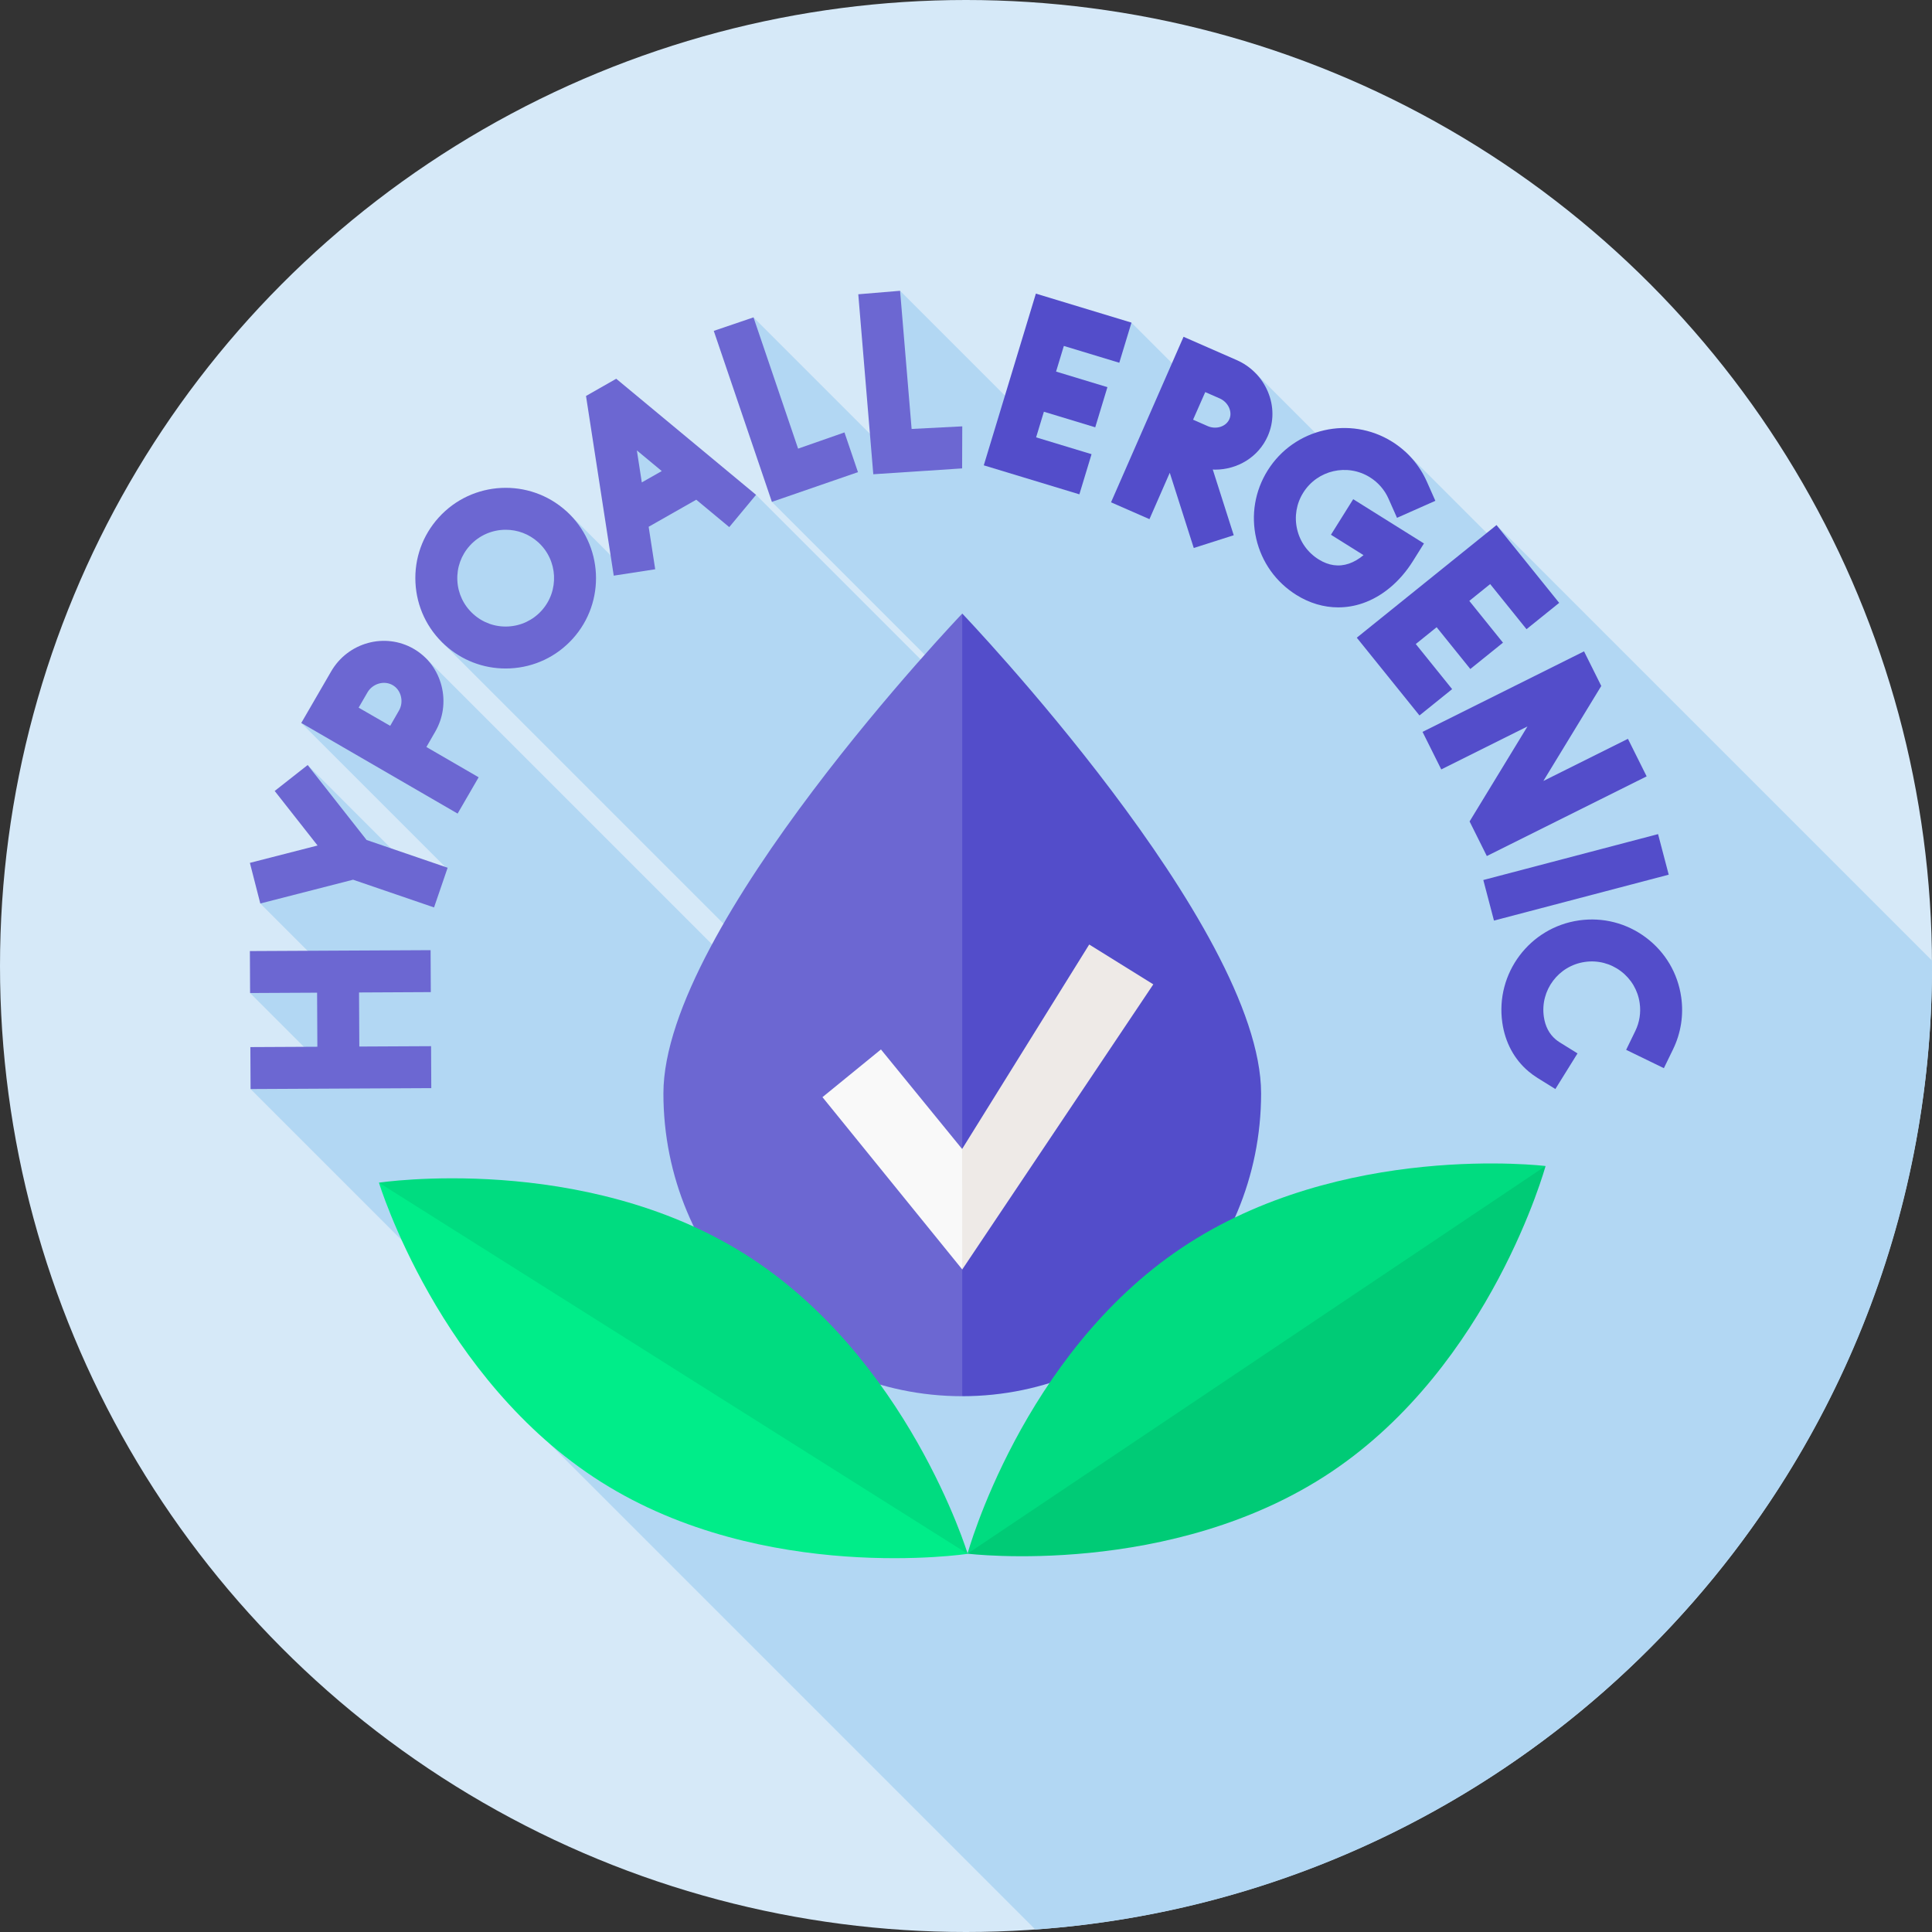 <svg xmlns="http://www.w3.org/2000/svg" width="512" viewBox="0 0 512 512" height="512" id="Capa_1"><rect x="0" y="0" width="512" height="512" fill="#333333" stroke="none"/><g><g><g><g><g><g><g><g><g><g><g><g><g><g><g><g><g><circle r="256" fill="#d6e9f8" cy="256" cx="256"></circle></g></g></g></g></g></g></g></g></g></g></g></g></g></g></g></g><path fill="#b2d7f3" d="m394.247 141.496-21.872-21.872-18.621.276-20.927-20.927-20.135-.634-12.844-12.844-19.132-.18-11.779 22.152-30.406-30.406-5.438 40.458-33.413-33.413 4.879 48.894 43.031 43.031-1.166 1.166-46.063-46.063-35.989-18.665.295 37.531-14.557-14.557-21.129.482-13.632 11.228 1.736 22.992 78.266 78.266-4.722 3.778-77.794-77.794-12.992 2.739-20.004 14.458 38.579 38.579-8.599.855-28.284-28.284 7.146 23.63-19.697 13.063 17.632 17.632-20.338 6.092 19.628 19.628-19.501 5.819 78.495 78.495.572 15.336 128.9 128.9c132.808-9.419 237.628-120.131 237.628-255.337 0-.485-.016-.967-.018-1.452l-115.393-115.393z"></path><g><g><path fill="#6c67d2" d="m193.259 139.688 7.102-8.554-37.055-30.762-8.008 4.564 7.351 47.618 10.987-1.696-1.737-11.257 12.615-7.173zm-23.175-11.845-1.309-8.482 6.596 5.476z"></path><g><g><path fill="#534dca" d="m394.025 226.86-4.57-9.17 15.342-25.179-22.85 11.393-4.961-9.949 42.8-21.34 4.566 9.17-15.344 25.181 22.408-11.173 4.961 9.95z"></path></g></g><g><g><g><path fill="#6c67d2" d="m204.559 133-15.403-45.315 10.525-3.579 11.825 34.788 12.286-4.298 3.578 10.527z"></path></g></g></g><g><g><g><path fill="#6c67d2" d="m231.432 125.682-3.979-47.696 11.079-.924 3.055 36.614 13.423-.689-.039 11.142z"></path></g></g></g><g><g><path transform="matrix(.967 -.254 .254 .967 -45.368 113.836)" fill="#534dca" d="m393.826 226.896h47.89v11.118h-47.89z"></path></g></g><path fill="#6c67d2" d="m114.167 262.919-.056-11.117-19.018.095-11.117.056-17.755.089.056 11.117 17.755-.089.072 14.33-17.756.089.056 11.117 17.756-.089 5.643-.028 24.491-.123-.056-11.117-19.017.095-.072-14.329z"></path><path fill="#534dca" d="m296.622 96.134 3.227-10.638-25.332-7.685-8.242 27.17-.274.902-5.289 17.434 25.332 7.685 3.227-10.639-14.692-4.457 2.061-6.794 13.608 4.128 3.228-10.639-13.608-4.129 2.061-6.795z"></path><path fill="#534dca" d="m404.543 166.742 8.656-6.976-16.61-20.611-14.186 11.432v-.001l-8.656 6.977-14.186 11.432 16.611 20.61 8.656-6.976-9.634-11.954 5.529-4.456 8.924 11.074 8.656-6.977-8.923-11.073 5.529-4.455z"></path><g><g><path fill="#534dca" d="m354.649 160.962c-3.812 0-7.611-1.112-11.104-3.297-5.422-3.393-9.198-8.694-10.633-14.927s-.356-12.652 3.037-18.074c7.004-11.192 21.808-14.6 33.001-7.596 4.066 2.545 7.241 6.201 9.181 10.573l2.255 5.081-10.162 4.51-2.255-5.081c-1.037-2.337-2.737-4.294-4.917-5.658-5.999-3.753-13.927-1.925-17.679 4.069-1.817 2.905-2.395 6.343-1.626 9.682s2.791 6.179 5.696 7.997c2.658 1.665 5.371 2.041 8.061 1.119 1.329-.456 2.628-1.219 3.844-2.243l-8.632-5.401 5.897-9.425 18.75 11.733-2.949 4.712c-3.38 5.402-8.105 9.359-13.306 11.141-2.12.726-4.291 1.085-6.459 1.085z"></path></g></g><g><g><path fill="#534dca" d="m412.187 288.606-4.721-2.935c-.838-.521-1.642-1.105-2.388-1.735-3.8-3.21-6.205-7.684-6.953-12.936-1.863-13.072 7.255-25.222 20.326-27.085 6.333-.901 12.637.715 17.752 4.554 5.116 3.839 8.43 9.441 9.332 15.773.678 4.748-.069 9.532-2.16 13.834l-2.431 5-9.999-4.86 2.43-5c1.118-2.3 1.518-4.86 1.154-7.404-.483-3.394-2.259-6.394-4.999-8.451-2.741-2.058-6.123-2.926-9.511-2.439-7.002.998-11.886 7.506-10.889 14.509.363 2.546 1.414 4.569 3.123 6.012.336.284.699.548 1.081.786l4.722 2.935z"></path></g></g><path fill="#6c67d2" d="m118.629 229.96-21.476-7.354-15.618-19.865-8.74 6.872 11.364 14.454-17.938 4.599 2.762 10.769 24.587-6.304 21.457 7.347z"></path><path fill="#534dca" d="m335.967 103.731c-1.593-3.73-4.526-6.686-8.262-8.322l-3.869-1.695-10.183-4.461-19.22 43.865 10.183 4.461 5.385-12.29 6.358 19.932 10.592-3.379-5.555-17.415c.207.008.415.032.622.032 5.923 0 11.507-3.318 13.961-8.919 1.644-3.749 1.639-7.943-.012-11.809zm-10.17 7.344c0 .001 0 .001 0 0-.871 1.986-3.509 2.83-5.762 1.842-.674-.295-3.858-1.698-3.858-1.698l3.223-7.31 3.843 1.684c1.117.49 2.028 1.403 2.499 2.505.252.586.592 1.754.055 2.977z"></path><path fill="#6c67d2" d="m126.846 205.989-13.844-8.025c.882-1.539 1.776-3.096 2.333-4.057 2.128-3.669 2.726-7.969 1.684-12.106-1.06-4.208-3.68-7.707-7.376-9.849-7.602-4.406-17.417-1.729-21.882 5.972l-5.135 8.857c-.001.002-.001.003-.002.005l-2.785 4.805 4.821 2.794c.001.001.002.002.004.003 0 0 .04.023.103.059l36.505 21.16zm-29.467-22.49c1.365-2.356 4.43-3.238 6.688-1.929 1.079.625 1.851 1.672 2.171 2.946.331 1.312.146 2.667-.521 3.816-.553.954-1.437 2.492-2.312 4.021-1.592-.913-3.206-1.84-4.19-2.411-.842-.488-2.504-1.446-4.173-2.408z"></path><g><path fill="#6c67d2" d="m133.988 177.158c-5.948 0-11.605-2.176-16.045-6.197-4.741-4.293-7.526-10.176-7.843-16.563-.317-6.388 1.873-12.518 6.167-17.258 8.861-9.786 24.033-10.539 33.822-1.676 9.786 8.863 10.538 24.035 1.677 33.822-4.294 4.741-10.177 7.527-16.565 7.843-.405.019-.81.029-1.213.029zm.034-36.767c-3.499 0-6.986 1.419-9.515 4.211-2.3 2.54-3.473 5.823-3.304 9.245.17 3.422 1.662 6.573 4.202 8.873 2.539 2.3 5.817 3.48 9.245 3.304 3.422-.169 6.574-1.662 8.874-4.201 4.747-5.243 4.344-13.371-.898-18.119-2.451-2.22-5.532-3.313-8.604-3.313z"></path></g></g><g><path fill="#6c67d2" d="m287.116 289.769-32.109 80.24c-43.74 0-79.197-35.925-79.197-80.24s79.197-127.164 79.197-127.164z"></path><path fill="#534dca" d="m334.204 289.769c0 44.315-35.458 80.24-79.197 80.24v-207.404s79.197 82.849 79.197 127.164z"></path></g><g><path fill="#00ed89" d="m190.343 339.542 66.106 72.241s-53.966 8.178-97.052-18.985c-43.085-27.163-58.974-79.382-58.974-79.382z"></path><path fill="#00dc80" d="m346.213 382.037-89.806 29.704s14.407-52.647 56.708-81.016 96.477-21.719 96.477-21.719z"></path><path fill="#00cb76" d="m352.883 390.022c-42.301 28.369-96.477 21.719-96.477 21.719l153.185-102.735s-14.407 52.647-56.708 81.016z"></path><path fill="#00dc80" d="m197.475 332.402c43.085 27.163 58.974 79.382 58.974 79.382l-156.026-98.366c0-.001 53.966-8.18 97.052 18.984z"></path></g><g><g><path fill="#f9f9f9" d="m255.007 336.424-37.045-45.668 15.498-12.64 21.511 26.374 4.468 12.605z"></path></g><path fill="#eeeae7" d="m254.971 304.49 33.682-54.184 16.986 10.558-50.632 75.56z"></path></g></g></g></svg>